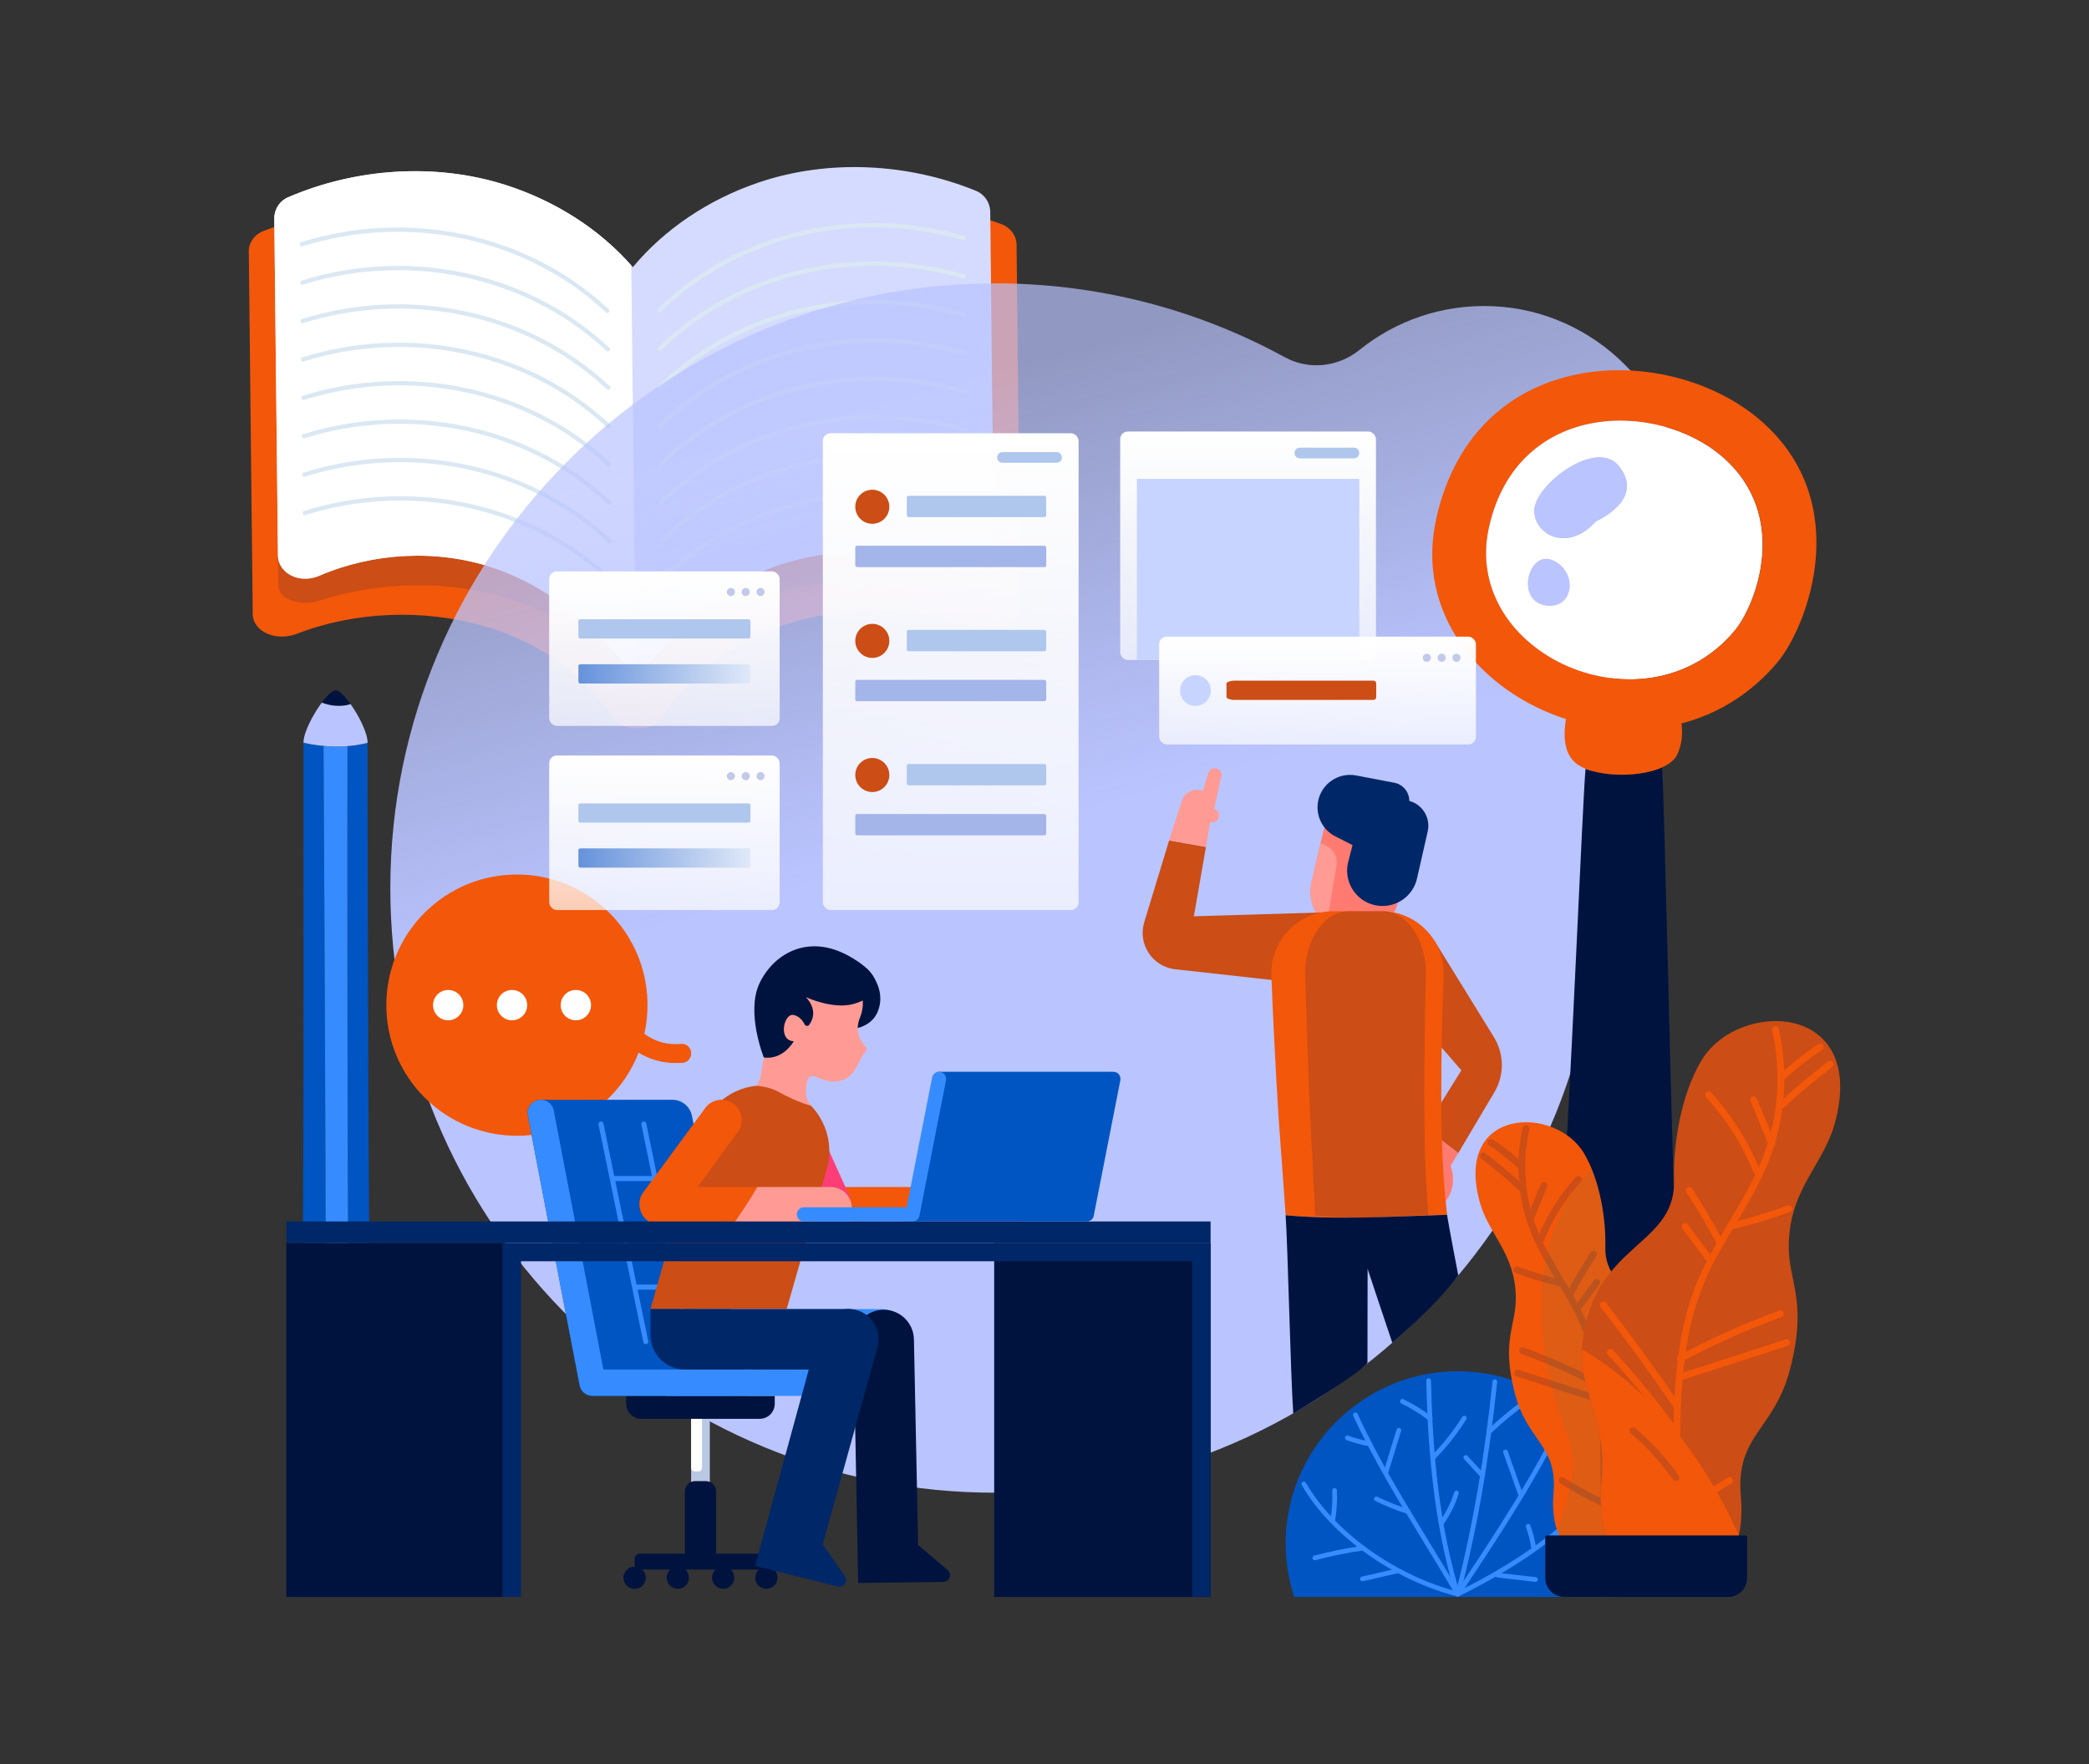 <?xml version="1.0" encoding="UTF-8"?>
<svg xmlns="http://www.w3.org/2000/svg" xmlns:xlink="http://www.w3.org/1999/xlink" viewBox="0 0 752 635">
  <rect x="0" y="0" width="752" height="635" fill="#333333" stroke="none"/>
  <defs>
    <style>
      .cls-1, .cls-2, .cls-3, .cls-4 {
        mix-blend-mode: multiply;
      }

      .cls-1, .cls-5 {
        fill: #afc6ed;
      }

      .cls-6 {
        fill: url(#linear-gradient-2);
      }

      .cls-7 {
        fill: #bac8e3;
      }

      .cls-8 {
        fill: #c2c9e9;
      }

      .cls-9 {
        fill: #ff9b94;
      }

      .cls-10 {
        fill: #001675;
      }

      .cls-11 {
        fill: #fffffb;
      }

      .cls-12 {
        fill: #fff;
      }

      .cls-13 {
        fill: #dae8f3;
      }

      .cls-14 {
        fill: #002767;
      }

      .cls-15 {
        fill: url(#linear-gradient-4);
      }

      .cls-16 {
        fill: url(#linear-gradient-3);
      }

      .cls-17 {
        fill: url(#linear-gradient-5);
      }

      .cls-18 {
        fill: #cc4d15;
      }

      .cls-19 {
        fill: #d5dbff;
      }

      .cls-20 {
        isolation: isolate;
      }

      .cls-2 {
        fill: #c7d4ff;
      }

      .cls-21 {
        fill: url(#linear-gradient-8);
      }

      .cls-3 {
        fill: #1e9073;
        opacity: .1;
      }

      .cls-22 {
        fill: #00133e;
      }

      .cls-23 {
        fill: url(#linear-gradient-7);
      }

      .cls-24 {
        fill: #ff7b71;
      }

      .cls-25 {
        fill: #fd3d76;
      }

      .cls-26 {
        fill: #a4b5e9;
      }

      .cls-27 {
        fill: #0055c2;
      }

      .cls-28 {
        fill: #bac4ff;
      }

      .cls-29 {
        fill: url(#linear-gradient-6);
      }

      .cls-30 {
        fill: #f3570a;
      }

      .cls-31 {
        fill: #368cfe;
      }

      .cls-32 {
        fill: url(#linear-gradient);
      }
    </style>
    <linearGradient id="linear-gradient" x1="339.76" y1="138.93" x2="428.84" y2="463.29" gradientUnits="userSpaceOnUse">
      <stop offset="0" stop-color="#bac4ff" stop-opacity=".7"/>
      <stop offset=".09" stop-color="#bac4ff" stop-opacity=".76"/>
      <stop offset=".35" stop-color="#bac4ff" stop-opacity=".93"/>
      <stop offset=".48" stop-color="#bac4ff"/>
    </linearGradient>
    <linearGradient id="linear-gradient-2" x1="342.25" y1="327.59" x2="342.25" y2="155.96" gradientUnits="userSpaceOnUse">
      <stop offset="0" stop-color="#fff" stop-opacity=".7"/>
      <stop offset=".17" stop-color="#fff" stop-opacity=".76"/>
      <stop offset=".72" stop-color="#fff" stop-opacity=".93"/>
      <stop offset="1" stop-color="#fff"/>
    </linearGradient>
    <linearGradient id="linear-gradient-3" x1="449.29" y1="237.57" x2="449.29" y2="155.34" xlink:href="#linear-gradient-2"/>
    <linearGradient id="linear-gradient-4" x1="474.29" y1="267.98" x2="474.29" y2="229.17" xlink:href="#linear-gradient-2"/>
    <linearGradient id="linear-gradient-5" x1="239.18" y1="261.31" x2="239.18" y2="205.69" xlink:href="#linear-gradient-2"/>
    <linearGradient id="linear-gradient-6" x1="208.21" y1="242.59" x2="270.15" y2="242.59" gradientUnits="userSpaceOnUse">
      <stop offset="0" stop-color="#6692db"/>
      <stop offset="1" stop-color="#e0e9f8"/>
    </linearGradient>
    <linearGradient id="linear-gradient-7" x1="239.18" x2="239.18" y2="271.96" xlink:href="#linear-gradient-2"/>
    <linearGradient id="linear-gradient-8" y1="308.86" y2="308.86" xlink:href="#linear-gradient-6"/>
  </defs>
  <g class="cls-20">
    <g id="Layer_1">
      <g>
        <g>
          <path class="cls-27" d="M116.48,268.52c-2.42-.22-4.83-.61-7.23-1.13-.02,5.03.22,166.68-.35,180.25,2.78.05,5.56.13,8.34.22.07-9.49-.66-169.82-.76-179.34Z"/>
          <path class="cls-27" d="M132.31,267.4c-2.38.6-4.79.97-7.22,1.17-.08,9.51-.09,170.03.32,179.54,2.53.07,5.06.14,7.61.17-.48-13.91-.73-175.82-.71-180.89Z"/>
          <path class="cls-31" d="M125.09,268.57c-2.85.23-5.73.21-8.61-.05.09,9.52.83,169.86.76,179.34,2.72.08,5.44.17,8.17.25-.41-9.51-.4-170.03-.32-179.54Z"/>
          <path class="cls-22" d="M126.2,253.46c-2.04-2.87-4.1-4.96-5.34-4.97-1.17,0-3.1,1.85-5.04,4.46,3.36,1.21,7,1.62,10.38.51Z"/>
          <path class="cls-28" d="M126.2,253.46c-3.38,1.11-7.03.7-10.38-.51-3.24,4.35-6.55,10.78-6.56,14.23,0,.07,0,.14,0,.2,7.67,1.69,15.53,1.91,23.06.02,0-.04,0-.08,0-.12.01-3.33-3.02-9.47-6.11-13.82Z"/>
          <path class="cls-10" d="M108.69,452.41s0,.07,0,.11c-.12,2.36-.03,4.41.21,6.19,8.03-.17,16.07-.16,24.1-.46.18-1.52.26-3.23.2-5.15,0-.16,0-.31-.01-.47-.06-1.47-.11-2.92-.16-4.33-8.11-.12-16.08-.5-24.12-.65-.06,1.55-.13,3.14-.21,4.77Z"/>
          <path class="cls-11" d="M109.05,457.72c1.39,10.35,8.07,11.63,11.96,11.65,3.96.02,10.82-1.26,12.13-12.11-8.03.31-16.06.3-24.1.46Z"/>
        </g>
        <g>
          <g>
            <path class="cls-30" d="M365.94,87.6h-.02c-.2-2.88-2.1-5.7-5.5-6.94-26.06-9.52-56.77-11.05-83.83-2.82-19.43,5.91-36.42,16.19-48.65,29.34-12.51-12.92-29.73-22.88-49.28-28.43-27.23-7.72-57.9-5.62-83.75,4.38-3.72,1.44-5.57,4.75-5.34,7.91l1.41,129.46c-.02.3-.01.61,0,.91v.13h.01c.11,1.22.52,2.42,1.28,3.46,3,4.16,9.4,5.16,14.62,3.14,20.87-8.08,45.4-9,67.19-2.82,20.07,5.7,36.51,17.78,46.25,32.56,2.16,3.27,5.74,4.46,9.28,4.23,3.54.16,7.1-1.09,9.18-4.4,9.42-14.95,25.6-27.34,45.54-33.41,21.65-6.59,46.19-6.12,67.24,1.57,5.26,1.92,11.65.8,14.55-3.42.94-1.36,1.32-2.96,1.2-4.54h.03s-1.41-130.32-1.41-130.32Z"/>
            <path class="cls-18" d="M356.93,116.55h-.02c-.18-2.26-1.95-4.47-5.12-5.44-24.29-7.44-52.93-8.6-78.17-2.1-18.12,4.67-33.99,12.77-45.42,23.11-11.65-10.13-27.69-17.93-45.91-22.26-25.38-6.03-53.99-4.34-78.11,3.56-3.47,1.14-5.2,3.74-4.99,6.22l.98,90.61c-.02.24-.01.48,0,.71v.1h0c.1.96.49,1.9,1.19,2.72,2.79,3.26,8.76,4.04,13.63,2.45,19.48-6.37,42.49-7.39,62.66-2.31,32.65,8.23,48.42,29,51.73,28.82,3.3.12,19.46-21.77,51.09-29.78,20.25-5.12,43.09-4.87,62.7,1.14,4.91,1.5,10.86.61,13.58-2.7.88-1.07,1.24-2.33,1.13-3.57h.02s-.99-91.28-.99-91.28Z"/>
            <path class="cls-19" d="M356.49,75.92h-.02c-.19-2.99-1.96-5.93-5.14-7.23-24.31-9.94-52.96-11.56-78.18-3.02-18.11,6.13-33.95,16.82-45.34,30.49-11.68-13.46-27.75-23.85-45.99-29.64-25.4-8.07-54-5.91-78.1,4.48-3.46,1.49-5.19,4.94-4.97,8.23l1.3,120.06c-.01.32-.01.63.01.95v.13s0,0,0,0c.1,1.27.49,2.51,1.2,3.6,2.8,4.33,8.77,5.38,13.64,3.29,19.45-8.39,42.47-9.66,62.65-2.87,32.68,11,48.53,38.58,51.83,38.34,3.3.17,19.38-28.79,50.99-39.3,20.23-6.73,43.07-6.33,62.7,1.7,4.91,2.01,10.86.84,13.57-3.54.88-1.42,1.23-3.08,1.11-4.72h.02s-1.31-120.95-1.31-120.95Z"/>
            <path class="cls-12" d="M227.28,95.57c-11.64-13.17-27.49-23.34-45.46-29.04-25.4-8.07-54-5.91-78.1,4.48-3.46,1.49-5.19,4.94-4.97,8.23l1.3,120.06c-.01.32-.01.63.01.95v.13s0,0,0,0c.1,1.27.49,2.51,1.2,3.6,2.8,4.33,8.77,5.38,13.64,3.29,19.45-8.39,42.47-9.66,62.65-2.87,31.21,10.51,47.06,36.12,51.3,38.19l-1.6-147.02Z"/>
          </g>
          <g class="cls-4">
            <g>
              <g>
                <path class="cls-13" d="M347.04,84.98c-38.28-11.19-81.03-2.19-110.24,26.21-.69.67.34,1.77,1.03,1.1,28.83-28.04,71.03-36.88,108.8-25.84.92.27,1.33-1.2.41-1.47Z"/>
                <path class="cls-13" d="M347.19,98.8c-38.28-11.19-81.03-2.19-110.24,26.21-.69.67.34,1.77,1.03,1.1,28.83-28.04,71.03-36.88,108.8-25.84.92.27,1.33-1.2.41-1.47Z"/>
                <path class="cls-13" d="M347.34,112.62c-38.28-11.19-81.03-2.19-110.24,26.21-.69.67.34,1.77,1.03,1.1,28.83-28.04,71.03-36.88,108.8-25.84.92.27,1.33-1.2.41-1.47Z"/>
                <path class="cls-13" d="M347.49,126.44c-38.28-11.19-81.03-2.19-110.24,26.21-.69.67.34,1.77,1.03,1.1,28.83-28.04,71.03-36.88,108.8-25.84.92.27,1.33-1.2.41-1.47Z"/>
                <path class="cls-13" d="M347.64,140.26c-38.28-11.19-81.03-2.19-110.24,26.21-.69.67.34,1.77,1.03,1.1,28.83-28.04,71.03-36.88,108.8-25.84.92.27,1.33-1.2.41-1.47Z"/>
                <path class="cls-13" d="M284.79,153.46c-17.45,4.77-33.78,13.74-47.24,26.83-.69.67.34,1.77,1.03,1.1,28.83-28.04,71.03-36.88,108.8-25.84.92.27,1.33-1.2.41-1.47-20.64-6.03-42.58-6.2-63-.61"/>
                <path class="cls-13" d="M347.94,167.89c-38.28-11.19-81.03-2.19-110.24,26.21-.69.67.34,1.77,1.03,1.1,28.83-28.04,71.03-36.88,108.8-25.84.92.27,1.33-1.2.41-1.47Z"/>
                <path class="cls-13" d="M348.09,181.71c-38.28-11.19-81.03-2.19-110.24,26.21-.69.67.34,1.77,1.03,1.1,28.83-28.04,71.03-36.88,108.8-25.84.92.27,1.33-1.2.41-1.47Z"/>
              </g>
              <g>
                <path class="cls-13" d="M108.39,87.2c38.03-11.9,80.97-3.71,110.79,24.15.71.66-.3,1.78-1,1.12-29.43-27.49-71.82-35.55-109.34-23.81-.91.28-1.35-1.18-.44-1.46Z"/>
                <path class="cls-13" d="M108.54,101.02c38.03-11.9,80.97-3.71,110.79,24.15.71.66-.3,1.78-1,1.12-29.43-27.49-71.82-35.55-109.34-23.81-.91.28-1.35-1.18-.44-1.46Z"/>
                <path class="cls-13" d="M108.69,114.84c38.03-11.9,80.97-3.71,110.79,24.15.71.66-.3,1.78-1,1.12-29.43-27.49-71.82-35.55-109.34-23.81-.91.28-1.35-1.18-.44-1.46Z"/>
                <path class="cls-13" d="M108.84,128.66c38.03-11.9,80.97-3.71,110.79,24.15.71.66-.3,1.78-1.01,1.12-29.43-27.49-71.82-35.55-109.34-23.81-.91.28-1.35-1.18-.44-1.46Z"/>
                <path class="cls-13" d="M108.99,142.48c38.03-11.9,80.97-3.71,110.79,24.15.71.66-.3,1.78-1,1.12-29.43-27.49-71.82-35.55-109.34-23.81-.91.28-1.35-1.18-.44-1.46Z"/>
                <path class="cls-13" d="M109.14,156.3c38.03-11.9,80.97-3.71,110.79,24.15.71.66-.3,1.78-1,1.12-29.43-27.49-71.82-35.55-109.34-23.81-.91.28-1.35-1.18-.44-1.46Z"/>
                <path class="cls-13" d="M109.29,170.12c38.03-11.9,80.97-3.71,110.79,24.15.71.66-.3,1.78-1.01,1.12-29.43-27.49-71.82-35.55-109.34-23.81-.91.28-1.35-1.18-.44-1.46Z"/>
                <path class="cls-13" d="M109.44,183.94c38.03-11.9,80.97-3.71,110.79,24.15.71.66-.3,1.78-1,1.12-29.43-27.49-71.82-35.55-109.34-23.81-.91.28-1.35-1.18-.44-1.46Z"/>
              </g>
            </g>
          </g>
        </g>
        <g>
          <path class="cls-32" d="M605.78,178.2c-1.78-36.69-31.67-66.4-68.37-67.98-18.22-.78-35.01,5.25-48.05,15.76-7.69,6.2-18.24,7.32-26.91,2.58-31.31-17.12-67.28-26.78-105.54-26.56-119.11.68-216.23,98.23-216.4,217.34-.17,118.73,94.71,215.34,212.78,217.94,121.48,2.68,222.46-95.92,222.56-217.42,0-9.96-.65-19.77-1.94-29.38-3.09-23,2.63-46.47,16.89-64.78,10.11-12.99,15.85-29.56,14.98-47.49Z"/>
          <g>
            <g>
              <g>
                <path class="cls-24" d="M484.13,336.52h0c8.59,1.99,17.17-3.36,19.16-11.95l4.23-18.27c1.99-8.59-3.36-17.17-11.95-19.16h0c-8.59-1.99-17.17,3.36-19.16,11.95l-4.23,18.27c-1.99,8.59,3.36,17.17,11.95,19.16Z"/>
                <path class="cls-9" d="M472.18,317.37l3.2-13.79c.53.21,1.07.42,1.6.64,2.99,1.22,4.71,4.36,4.13,7.53-1.3,7.08-2.32,14.27-3.7,21.39-4.4-3.74-6.62-9.75-5.22-15.76Z"/>
              </g>
              <path class="cls-24" d="M522.18,419.73c2.26,5.8.15,12.39-5.07,15.78l-3.88,2.52-3.15-27.08,3.16-5.08c3.83,3.21,7.77,6.19,11.71,9.19l-2.77,4.68Z"/>
              <path class="cls-18" d="M504.26,360.15l11.85-21.93,21.67,35.12c3.74,6.06,3.81,13.7.17,19.82l-12.99,21.89c-3.93-3-7.88-5.98-11.71-9.19l12.82-20.57-21.81-25.15Z"/>
              <g>
                <path class="cls-18" d="M429.76,329.84l45.83-1.37-10.63,25.09-41.54-4.62c-8.37-.69-13.96-8.93-11.52-16.96l8.97-29.44c4.66.76,8.53,1.53,13.25,2.34l-4.35,24.96Z"/>
                <path class="cls-9" d="M432.06,284.45h0c.32.07.63.17.93.29l1.94-6.45c.4-1.32,1.8-2.05,3.11-1.62,1.19.39,1.9,1.63,1.62,2.85l-2.57,11.62.32.15c1.08.5,1.65,1.71,1.36,2.86-.31,1.22-1.49,2.01-2.74,1.84l-.36-.05-1.56,8.93c-4.72-.81-8.59-1.58-13.25-2.34l4.67-14.53c1.01-2.63,3.77-4.13,6.52-3.56Z"/>
              </g>
              <path class="cls-30" d="M462.81,437.46c-.86-12.28-1.51-21.36-1.77-24.48-.79-9.43-2.37-35.77-3.36-61.8-.48-12.65,9.65-23.15,22.3-23.15h17.38c12.61,0,22.72,10.43,22.3,23.04-.9,27.42-1.73,61.79,1.27,86.23-19.35.57-38.89,1.9-58.13.16Z"/>
              <path class="cls-18" d="M473.45,437.46c-.6-12.28-1.05-21.36-1.24-24.48-.56-9.43-1.66-35.77-2.35-61.8-.33-12.65,6.76-23.15,15.62-23.15h12.18c8.84,0,15.92,10.43,15.63,23.04-.63,27.42-1.21,61.79.89,86.23-13.56.57-27.25,1.9-40.73.16Z"/>
              <path class="cls-22" d="M492.26,490.57l.05-33.83s4.78,14.45,8.89,26.61c0,0,15.22-12.76,23.75-24.25,0,0-3.7-19.18-4.02-21.8-19.35.57-38.89,1.9-58.13.16.79,11.32,1.75,56.76,2.75,71.38,0,0,23.35-13.89,26.71-18.27Z"/>
            </g>
            <path class="cls-14" d="M486.88,304.22l-1.68,6.6c-1.53,7.42,3.72,14.53,11.27,15.25h0c6.46.62,12.35-3.72,13.68-10.08l3.83-16.85c1-4.8-1.91-9.55-6.65-10.83h0c0-3.2-2.28-5.95-5.42-6.55l-13.74-2.62c-6.35-1.21-12.48,2.97-13.68,9.32h0c-.96,5.1,1.56,10.23,6.18,12.59l6.21,3.16Z"/>
          </g>
          <g>
            <path class="cls-30" d="M236.39,381.75c2.32.64,4.77.96,7.28.9.48,0,1.13-.02,1.82-.03,1.96-.04,3.49-1.74,3.31-3.69,0-.02,0-.05,0-.07-.17-1.84-1.77-3.28-3.61-3.09-.55.06-1.11.09-1.66.1-2.15.04-4.26-.29-6.23-.94-1.96-.65-3.78-1.61-5.34-2.82,1.61-7.22,1.52-14.77-.32-21.98-1.84-7.21-5.42-14.09-10.78-19.97-8.74-9.6-20.55-14.75-32.57-15.31-12.02-.56-24.26,3.46-33.86,12.2-9.6,8.74-14.75,20.55-15.31,32.57-.56,12.02,3.46,24.26,12.2,33.86,8.74,9.6,20.55,14.75,32.57,15.31,12.02.56,24.26-3.46,33.86-12.2,2.77-2.52,5.17-5.3,7.19-8.27,2.02-2.97,3.67-6.12,4.95-9.39,1.98,1.23,4.17,2.18,6.49,2.82Z"/>
            <g>
              <path class="cls-12" d="M166.8,361.82c0,3.01-2.44,5.46-5.46,5.46s-5.46-2.44-5.46-5.46,2.44-5.46,5.46-5.46,5.46,2.44,5.46,5.46Z"/>
              <path class="cls-12" d="M189.78,361.82c0,3.01-2.44,5.46-5.46,5.46s-5.46-2.44-5.46-5.46,2.44-5.46,5.46-5.46,5.46,2.44,5.46,5.46Z"/>
              <path class="cls-12" d="M212.76,361.82c0,3.01-2.44,5.46-5.46,5.46s-5.46-2.44-5.46-5.46,2.44-5.46,5.46-5.46,5.46,2.44,5.46,5.46Z"/>
            </g>
          </g>
          <g>
            <g>
              <g>
                <path class="cls-30" d="M298.81,427.29c-3.69,0-6.69,3-6.69,6.69s3,6.69,6.69,6.69h26.84c3.05-4.34,5.99-8.76,8.67-13.38h-35.51Z"/>
                <path class="cls-9" d="M368.36,434.93c0-4.22-3.42-7.64-7.64-7.64h-26.4c-2.68,4.62-5.63,9.04-8.67,13.38h42.71v-5.74Z"/>
                <path class="cls-25" d="M280.87,397.48c-2.53,2.01-3.43,5.46-2.21,8.45l13.57,30.33c1.69,3.71,6.06,5.34,9.76,3.66,3.71-1.69,5.34-6.06,3.66-9.76l-13.53-29.78c-1.86-4.46-7.47-5.91-11.25-2.9h0Z"/>
              </g>
              <g>
                <g>
                  <rect class="cls-7" x="248.79" y="506.85" width="6.74" height="34.55" rx="2.2" ry="2.2"/>
                  <rect class="cls-12" x="248.79" y="506.85" width="3.92" height="22.82" rx="1.28" ry="1.28"/>
                  <path class="cls-22" d="M225.43,502.47h53.46v2.86c0,2.98-2.42,5.4-5.4,5.4h-42.66c-2.98,0-5.4-2.42-5.4-5.4v-2.86h0Z"/>
                  <path class="cls-27" d="M249.08,401.63c-.69-3.34-3.63-5.74-7.05-5.74h-47.29c-.77,0-1.57.16-2.35.58-1.84.99-2.76,3.13-2.36,5.18l18.59,96.98v.04c.44,2.21,2.37,3.8,4.62,3.8h56.2l-20.37-100.84Z"/>
                  <path class="cls-31" d="M193.79,395.98c2.57-.5,5.06,1.18,5.55,3.75l17.87,93.26h83.49c2.62,0,4.74,2.12,4.74,4.74s-2.12,4.74-4.74,4.74h-87.28s-.05,0-.08,0c-2.24.02-4.25-1.56-4.69-3.84l-18.61-97.1c-.5-2.57,1.18-5.06,3.75-5.55Z"/>
                  <g>
                    <rect class="cls-22" x="228.45" y="559.29" width="47.41" height="5.71" rx="1.87" ry="1.87"/>
                    <g>
                      <path class="cls-22" d="M232.45,567.93c0,2.22-1.8,4.01-4.01,4.01s-4.01-1.8-4.01-4.01,1.8-4.01,4.01-4.01,4.01,1.8,4.01,4.01Z"/>
                      <path class="cls-22" d="M279.89,567.93c0,2.22-1.8,4.01-4.01,4.01s-4.01-1.8-4.01-4.01,1.8-4.01,4.01-4.01,4.01,1.8,4.01,4.01Z"/>
                    </g>
                    <g>
                      <path class="cls-22" d="M264.34,567.93c0,2.22-1.8,4.01-4.01,4.01s-4.01-1.8-4.01-4.01,1.8-4.01,4.01-4.01,4.01,1.8,4.01,4.01Z"/>
                      <path class="cls-22" d="M248.01,567.93c0,2.22-1.8,4.01-4.01,4.01s-4.01-1.8-4.01-4.01,1.8-4.01,4.01-4.01,4.01,1.8,4.01,4.01Z"/>
                    </g>
                    <path class="cls-22" d="M254.11,533.16h-3.9c-2.03,0-3.68,1.65-3.68,3.68v25.74h11.26v-25.74c0-2.03-1.65-3.68-3.68-3.68Z"/>
                  </g>
                </g>
                <g>
                  <path class="cls-31" d="M232.7,483.83l-.09.02c-.47.1-.92-.2-1.02-.66l-16.14-78.41c-.1-.46.2-.92.66-1.02l.09-.02c.47-.1.92.2,1.02.66l16.14,78.41c.1.47-.2.92-.66,1.02Z"/>
                  <path class="cls-31" d="M248.12,483.83l-.09.02c-.47.1-.92-.2-1.02-.66l-16.14-78.41c-.1-.46.2-.92.66-1.02l.09-.02c.47-.1.92.2,1.02.66l16.14,78.41c.1.47-.2.92-.66,1.02Z"/>
                  <g>
                    <path class="cls-31" d="M221.02,423.34h21.92v1.83h-21.92c-.33,0-.6-.27-.6-.6v-.63c0-.33.27-.6.6-.6Z" transform="translate(463.37 848.5) rotate(180)"/>
                    <path class="cls-31" d="M228.52,462.42h21.92v1.83h-21.92c-.33,0-.6-.27-.6-.6v-.63c0-.33.27-.6.6-.6Z" transform="translate(478.37 926.66) rotate(180)"/>
                  </g>
                </g>
              </g>
              <path class="cls-18" d="M234.17,471.23l17.67-62.73c2.7-10.48,12.15-17.8,22.97-17.8h0c15.5,0,26.83,14.62,22.97,29.63l-14.6,50.91h-49.01Z"/>
              <g>
                <path class="cls-30" d="M237.11,427.29c-3.69,0-6.69,3-6.69,6.69s2.99,6.69,6.69,6.69h26.84c3.05-4.34,5.99-8.76,8.67-13.38h-35.51Z"/>
                <path class="cls-9" d="M306.66,434.93c0-4.22-3.42-7.64-7.64-7.64h-26.4c-2.68,4.62-5.63,9.04-8.67,13.38h42.71v-5.74Z"/>
                <path class="cls-30" d="M261.85,396.21c-3.09-.95-6.44.26-8.21,2.97l-22.41,30.47c-2.1,3.49-.97,8.02,2.52,10.12,3.49,2.1,8.02.97,10.12-2.52l21.97-30.12c2.63-4.06.64-9.5-3.98-10.91h0Z"/>
              </g>
              <g>
                <g>
                  <path class="cls-31" d="M317.15,471.23h-67.41v9.33c0,6.86,17.5,12.43,24.36,12.43h43.05c6.01,0,10.88-4.87,10.88-10.88h0c0-6.01-4.87-10.88-10.88-10.88Z"/>
                  <path class="cls-22" d="M307.26,482.48l1.66,87.36,30.65-.39c2.25-.03,3.26-2.84,1.54-4.29l-10.6-8.98-1.51-73.95c-.07-6.01-4.99-10.82-11-10.75h0c-6.01.07-10.82,4.99-10.75,11Z"/>
                </g>
                <path class="cls-14" d="M305.34,471.23h-71.16v9.33c0,6.86,5.56,12.43,12.43,12.43h58.74c6.01,0,10.88-4.87,10.88-10.88h0c0-6.01-4.87-10.88-10.88-10.88Z"/>
                <path class="cls-14" d="M294.85,479.46l-23.05,84.24,29.75,7.39c2.18.54,3.87-1.92,2.58-3.76l-7.98-11.37,19.8-71.23c1.46-5.83-2.09-11.73-7.92-13.19h0c-5.83-1.46-11.73,2.09-13.19,7.92Z"/>
              </g>
              <g>
                <path class="cls-22" d="M312.23,348.84s7.26,6.89,3.68,15.45c-3.58,8.56-18.93,8.27-22.3-.21-3.37-8.48,10.67-20.78,18.61-15.24Z"/>
                <path class="cls-9" d="M292.05,398.08c-1.7-1.78-2.28-4.16-1.74-7.62,1.05-6.81,4.9-.06,11.46-1.28,6.25-1.15,6.52-6.48,10.03-11.05.29-.38.26-.91-.09-1.24-1.39-1.34-4.4-5.07-2.1-10.69,2.93-7.16-.64-15.53-9.51-18.28-8.86-2.75-23.4-2.8-23.87,16.57-.24,10.08-1.38,17.82-2.42,22.94-.26,1.29-.82,2.45-1.59,3.42,2.78.19,5.49.8,8.08,2.22,3.7,2.02,7.6,3.84,11.74,5Z"/>
                <path class="cls-22" d="M274.96,380.67s-6.45-16.04-1.64-26.52c4.81-10.48,17.33-18.4,32.38-9.95,15.05,8.46,9.8,15.01,1.35,17.25-7.36,1.95-16.99-2.52-16.99-2.52,0,0,5.04,4.57,1.28,9.93-.42.6-1.34.58-1.67-.08-.62-1.26-1.84-2.97-4-3.42-3.53-.74-5.69,9.26.08,9.46,0,0-3.78,6.84-10.79,5.84Z"/>
              </g>
            </g>
            <g>
              <rect class="cls-22" x="333.13" y="472.19" width="127.4" height="77.91" transform="translate(907.98 114.32) rotate(90)"/>
              <rect class="cls-22" x="78.32" y="472.19" width="127.4" height="77.91" transform="translate(653.18 369.13) rotate(90)"/>
              <polygon class="cls-14" points="429.22 447.45 187.55 447.45 180.98 447.45 180.98 454.01 180.98 574.85 187.55 574.85 187.55 454.01 429.22 454.01 429.22 574.85 435.79 574.85 435.79 454.01 435.79 447.45 429.22 447.45"/>
              <rect class="cls-14" x="103.07" y="439.69" width="332.72" height="7.76"/>
            </g>
            <g>
              <path class="cls-27" d="M336.4,387.16c.16-.78.85-1.35,1.65-1.35h62.7c.41,0,.85.09,1.27.31.99.53,1.49,1.69,1.27,2.79l-9.56,48.7v.02c-.24,1.19-1.28,2.05-2.49,2.05h-65.72l10.88-52.53Z"/>
              <path class="cls-31" d="M338.53,385.87c-1.39-.27-2.73.64-2.99,2.02l-9.17,46.69h-36.99c-1.41,0-2.56,1.14-2.56,2.56s1.14,2.56,2.56,2.56h39.03s.03,0,.04,0c1.21.01,2.29-.84,2.53-2.07l9.57-48.76c.27-1.39-.64-2.73-2.02-2.99Z"/>
            </g>
          </g>
          <g>
            <rect class="cls-6" x="296.21" y="155.96" width="92.07" height="171.63" rx="2.75" ry="2.75"/>
            <path class="cls-1" d="M360.87,166.58h19.48c1.06,0,1.92-.86,1.92-1.92h0c0-1.06-.86-1.92-1.92-1.92h-19.48c-1.06,0-1.92.86-1.92,1.92h0c0,1.06.86,1.92,1.92,1.92Z"/>
            <g class="cls-4">
              <circle class="cls-18" cx="314.01" cy="182.42" r="6.13"/>
              <rect class="cls-5" x="326.42" y="178.47" width="50.2" height="7.69" rx=".67" ry=".67"/>
              <rect class="cls-26" x="307.88" y="196.45" width="68.74" height="7.69" rx=".67" ry=".67"/>
            </g>
            <g class="cls-4">
              <circle class="cls-18" cx="314.01" cy="230.7" r="6.13"/>
              <rect class="cls-5" x="326.42" y="226.75" width="50.2" height="7.69" rx=".67" ry=".67"/>
              <rect class="cls-26" x="307.88" y="244.73" width="68.74" height="7.69" rx=".67" ry=".67"/>
            </g>
            <g class="cls-4">
              <path class="cls-18" d="M320.14,278.98c0,3.39-2.75,6.13-6.13,6.13s-6.13-2.75-6.13-6.13,2.75-6.13,6.13-6.13,6.13,2.75,6.13,6.13Z"/>
              <rect class="cls-5" x="326.42" y="275.03" width="50.2" height="7.69" rx=".67" ry=".67"/>
              <rect class="cls-26" x="307.88" y="293.01" width="68.74" height="7.69" rx=".67" ry=".67"/>
            </g>
          </g>
          <g>
            <rect class="cls-16" x="403.25" y="155.34" width="92.07" height="82.23" rx="2.75" ry="2.75"/>
            <rect class="cls-2" x="409.26" y="172.37" width="80.06" height="65.2"/>
            <path class="cls-1" d="M467.91,164.99h19.48c1.06,0,1.92-.86,1.92-1.92h0c0-1.06-.86-1.92-1.92-1.92h-19.48c-1.06,0-1.92.86-1.92,1.92h0c0,1.06.86,1.92,1.92,1.92Z"/>
          </g>
          <g>
            <path class="cls-22" d="M602.99,441.59c-1.3-32.17-3.9-156.55-4.69-165.33-7.43,3.34-20.05,3.49-27.51.45-.88,5.96-5.95,131.32-8.75,163.98-1.04,12.15,8.69,22.49,20.88,22.23h0c11.48-.24,20.52-9.86,20.06-21.33Z"/>
            <path class="cls-12" d="M624.4,227.1c7.71-9.18,20.14-41.21-4.14-62.5-23.59-20.69-74.07-20.44-84.27,25.18-10.2,45.62,56.35,75.48,88.41,37.32ZM557.67,218.03c-12.44-.4-7.84-20.11,1.13-16.36,8.97,3.74,7.95,16.65-1.13,16.36ZM574.43,187.68c-9.74,11.16-22.15,5.08-22.1-3.95.05-9.04,22.32-26.21,30.51-15.86,9.61,12.15-8.4,19.81-8.4,19.81Z"/>
            <path class="cls-28" d="M582.83,167.86c-8.19-10.35-30.46,6.82-30.51,15.86-.05,9.03,12.36,15.11,22.1,3.95,0,0,18.02-7.67,8.4-19.81Z"/>
            <path class="cls-28" d="M558.8,201.67c-8.97-3.74-13.57,15.96-1.13,16.36,9.08.29,10.09-12.62,1.13-16.36Z"/>
            <path class="cls-30" d="M598.3,276.25c2.47-1.11,4.4-2.55,5.33-4.37,2.01-3.95,2.1-8.14,1.66-11.46,12.73-3.31,24.79-10.38,34.54-21.99,10.71-12.75,27.96-57.24-5.75-86.81-32.77-28.73-102.87-28.39-117.04,34.98-7.71,34.48,16.16,62.43,46.68,72.25-.89,5.25-1,12.29,3.64,15.95.94.74,2.11,1.37,3.43,1.91,7.46,3.04,20.08,2.88,27.51-.45ZM535.99,189.78c10.2-45.62,60.68-45.87,84.27-25.18,24.28,21.29,11.86,53.32,4.14,62.5-32.07,38.16-98.61,8.3-88.41-37.32Z"/>
          </g>
          <g>
            <rect class="cls-15" x="417.27" y="229.17" width="114.04" height="38.82" rx="2.75" ry="2.75"/>
            <path class="cls-2" d="M435.86,248.57c0,3.05-2.47,5.53-5.53,5.53s-5.53-2.47-5.53-5.53,2.47-5.53,5.53-5.53,5.53,2.47,5.53,5.53Z"/>
            <path class="cls-18" d="M494.44,251.95h-50.51c-.53,0-2.42-.43-2.42-.97v-4.99c0-.53,1.89-.97,2.42-.97h50.51c.53,0,.97.43.97.97v4.99c0,.53-.43.97-.97.97Z"/>
            <g class="cls-4">
              <g>
                <path class="cls-8" d="M513.63,235.33c.81,0,1.46.66,1.46,1.46s-.66,1.46-1.46,1.46-1.46-.66-1.46-1.46.66-1.46,1.46-1.46Z"/>
                <path class="cls-8" d="M518.96,235.33c.81,0,1.46.66,1.46,1.46s-.66,1.46-1.46,1.46-1.46-.66-1.46-1.46.66-1.46,1.46-1.46Z"/>
                <path class="cls-8" d="M524.3,235.33c.81,0,1.46.66,1.46,1.46s-.66,1.46-1.46,1.46-1.46-.66-1.46-1.46.66-1.46,1.46-1.46Z"/>
              </g>
            </g>
          </g>
          <g>
            <path class="cls-27" d="M465.89,574.85c-2.37-7.22-3.46-15.02-2.96-23.14,1.94-31.56,27.84-56.87,59.45-58.06,35.31-1.33,64.35,26.9,64.35,61.91,0,5.01-.6,9.87-1.73,14.53-.68,2.8-3.2,4.77-6.08,4.77h-113.02Z"/>
            <g>
              <path class="cls-31" d="M524.76,574.69c-.24,0-.47-.1-.64-.29-.25-.29-.28-.71-.07-1.03l.3-.45c13.7-20.59,27.86-41.88,38.29-64.11.2-.42.7-.61,1.13-.41.42.2.61.71.41,1.13-10.11,21.56-23.68,42.17-36.95,62.13,22.62-11.46,39.99-24.87,51.65-39.89.29-.37.82-.44,1.19-.15.37.29.44.82.15,1.19-12.31,15.86-30.84,29.92-55.09,41.8-.12.06-.25.09-.37.09Z"/>
              <path class="cls-31" d="M524.76,574.69c-.37,0-.7-.24-.81-.6-8.5-27.45-10.07-57.13-10.51-77.07,0-.47.36-.86.83-.87h.02c.46,0,.84.37.85.83.42,19.13,1.88,47.28,9.56,73.7,5.56-21.9,9.79-46.57,12.57-73.4.05-.47.46-.8.93-.76.47.05.81.47.76.93-2.91,28.13-7.41,53.9-13.38,76.6-.1.37-.42.63-.8.63h-.02Z"/>
              <path class="cls-31" d="M524.76,574.69c-.07,0-.14,0-.21-.03-23.03-5.89-45.5-21.98-55.92-40.04-.23-.41-.1-.93.31-1.16.41-.23.93-.09,1.16.31,9.91,17.17,30.97,32.53,52.88,38.71-3.25-5.54-6.72-11.21-10.08-16.72-9.17-15.02-18.64-30.54-25.75-46.11-.2-.43,0-.93.42-1.13.43-.19.93,0,1.13.42,7.06,15.48,16.51,30.96,25.65,45.93,3.73,6.11,7.59,12.43,11.15,18.54.17.3.15.67-.06.94-.16.22-.42.34-.68.34Z"/>
              <path class="cls-31" d="M473.33,561.65c-.38,0-.72-.25-.82-.63-.12-.45.15-.92.6-1.04,5.74-1.52,11.63-2.72,17.5-3.56.46-.07.89.26.96.72.07.46-.26.9-.72.96-5.81.83-11.63,2.02-17.31,3.52-.07.02-.15.03-.22.03Z"/>
              <path class="cls-31" d="M479.72,548.38s-.1,0-.15-.01c-.46-.08-.77-.52-.69-.98.62-3.56.85-7.2.69-10.81-.02-.47.34-.87.81-.89.47-.04.87.34.89.81.17,3.73-.07,7.5-.71,11.18-.07.41-.43.7-.84.7Z"/>
              <path class="cls-31" d="M506.99,545.02c-.09,0-.17-.01-.26-.04-3.97-1.27-7.87-2.83-11.61-4.65-.42-.21-.6-.71-.39-1.14.21-.42.71-.6,1.14-.39,3.67,1.78,7.5,3.32,11.39,4.56.45.14.69.62.55,1.07-.12.36-.45.59-.81.59Z"/>
              <path class="cls-31" d="M499.01,530.44c-.08,0-.17-.01-.25-.04-.45-.14-.7-.61-.56-1.06l4.55-14.73c.14-.45.61-.7,1.06-.56.45.14.7.61.56,1.06l-4.55,14.73c-.11.37-.45.6-.81.6Z"/>
              <path class="cls-31" d="M493.12,520.63c-.05,0-.1,0-.15-.01-2.81-.51-5.59-1.26-8.26-2.24-.44-.16-.67-.65-.51-1.09.16-.44.65-.67,1.09-.51,2.59.94,5.27,1.67,7.99,2.16.46.08.77.53.68.99-.07.41-.43.7-.84.7Z"/>
              <path class="cls-31" d="M519.16,548.71c-.17,0-.34-.05-.48-.15-.39-.27-.48-.8-.21-1.18,2.19-3.14,3.88-6.58,5.03-10.23.14-.45.62-.7,1.07-.55.45.14.7.62.55,1.07-1.2,3.81-2.97,7.41-5.26,10.69-.17.24-.43.36-.7.36Z"/>
              <path class="cls-31" d="M516.01,525.41c-.22,0-.43-.08-.6-.24-.34-.33-.34-.87-.01-1.2,4.15-4.23,7.85-8.93,11-13.96.25-.4.77-.52,1.17-.27.4.25.52.77.27,1.17-3.21,5.13-6.99,9.93-11.23,14.24-.17.17-.39.25-.61.25Z"/>
              <path class="cls-31" d="M514.83,511.48c-.18,0-.36-.06-.52-.18-3.06-2.34-6.38-4.39-9.84-6.09-.42-.21-.6-.71-.39-1.14.21-.42.72-.6,1.14-.39,3.57,1.74,6.98,3.85,10.13,6.26.37.28.44.82.16,1.19-.17.22-.42.33-.68.33Z"/>
              <path class="cls-31" d="M533.44,531.77c-.23,0-.46-.09-.63-.27l-5.76-6.26c-.32-.35-.29-.88.05-1.2.35-.32.88-.3,1.2.05l5.76,6.26c.32.35.29.88-.05,1.2-.16.15-.37.22-.58.22Z"/>
              <path class="cls-31" d="M536.17,516.11c-.22,0-.45-.09-.62-.26-.32-.34-.31-.88.03-1.2,3.85-3.65,7.97-7.09,12.26-10.23.38-.28.91-.2,1.19.18.28.38.2.91-.18,1.19-4.22,3.1-8.29,6.49-12.09,10.09-.17.16-.38.23-.59.23Z"/>
              <path class="cls-31" d="M547.34,538.72c-.35,0-.68-.22-.8-.57l-5.38-15.19c-.16-.44.07-.93.52-1.08.45-.16.93.08,1.08.52l5.38,15.19c.16.44-.07.93-.52,1.08-.09.03-.19.05-.28.05Z"/>
              <path class="cls-31" d="M490.4,569.19c-.4,0-.76-.28-.83-.69-.09-.46.22-.91.68-.99,1.5-.28,3.82-.83,6.05-1.36,2.26-.53,4.59-1.09,6.13-1.37.46-.08.91.22.99.68.09.46-.22.91-.68.99-1.5.28-3.82.83-6.05,1.36-2.26.53-4.59,1.09-6.13,1.37-.05,0-.11.02-.16.02Z"/>
              <path class="cls-31" d="M552.72,569.43s-.08,0-.12,0c-1.91-.26-4.37-.53-6.76-.79-2.39-.26-4.87-.53-6.8-.8-.47-.06-.79-.49-.73-.96.06-.46.49-.8.96-.73,1.91.26,4.37.53,6.76.79,2.39.26,4.87.53,6.8.8.47.06.79.49.73.96-.06.43-.42.73-.84.73Z"/>
              <path class="cls-31" d="M552.13,558.19c-.41,0-.78-.3-.84-.72-.4-2.64-1.06-5.25-1.97-7.77-.16-.44.07-.93.51-1.09.44-.16.93.07,1.09.51.94,2.62,1.63,5.34,2.05,8.08.07.46-.25.9-.71.97-.04,0-.09,0-.13,0Z"/>
              <path class="cls-31" d="M559.98,553.49c-.45,0-.82-.35-.85-.8-.03-.47.33-.87.8-.9,7.15-.4,14.35-1.26,21.39-2.55.46-.09.9.22.99.68.08.46-.22.9-.68.99-7.11,1.3-14.38,2.17-21.6,2.57-.02,0-.03,0-.05,0Z"/>
              <path class="cls-31" d="M569.29,544.66s-.05,0-.07,0c-.47-.04-.82-.45-.78-.92.31-3.77.26-7.59-.15-11.35-.05-.47.29-.89.75-.94.47-.05.89.29.94.75.42,3.87.48,7.8.16,11.67-.04.44-.41.78-.85.78Z"/>
            </g>
          </g>
          <g>
            <g>
              <g>
                <g>
                  <path class="cls-30" d="M579.18,561.23c10.9-1.59,21.07-6.79,19.15-28.14-1.92-21.35,9.7-26.38,3.74-46.61-5.96-20.23-24.71-21.05-24.19-37.9.25-8.32-1.51-23.19-7.74-33.54-10.41-17.3-46.85-16.39-37.45,17.69,3.22,11.68,12.48,18.13,12.97,33.6.34,10.88-5.39,15.59-.39,35.1,4.52,17.63,15.43,18.55,13.97,36.03-1.47,17.49,7.09,25.63,19.95,23.76Z"/>
                  <path class="cls-18" d="M581.8,557.27c.17-.02.33-.08.48-.18.57-.36.75-1.12.39-1.7-3.37-5.36-3.81-12.12-3.96-18.58-.08-3.17-.11-6.36-.14-9.55-.18-17.05-.37-34.67-7.03-50.56-2.46-5.86-5.76-11.37-8.96-16.7-3.32-5.52-6.74-11.23-9.16-17.26-4.56-11.36-5.58-24.19-2.88-36.14.15-.66-.27-1.32-.93-1.47-.66-.15-1.32.26-1.47.93-2.81,12.42-1.75,25.77,2.99,37.59,2.49,6.2,5.97,12,9.33,17.6,3.15,5.25,6.41,10.69,8.8,16.38,6.47,15.44,6.66,32.82,6.84,49.63.03,3.21.07,6.41.15,9.59.16,6.81.63,13.95,4.34,19.83.27.42.75.63,1.22.56Z"/>
                  <path class="cls-18" d="M577.35,513.27c.32-.05.63-.22.83-.51,6.62-9.49,13.62-18.89,20.8-27.95.42-.53.33-1.3-.2-1.73-.53-.42-1.31-.33-1.73.2-7.21,9.1-14.24,18.54-20.89,28.07-.39.56-.25,1.32.3,1.71.27.19.58.25.88.21Z"/>
                  <path class="cls-18" d="M577.45,520.8c.32-.05.61-.21.82-.49,5.66-7.78,11.9-15.24,18.53-22.2.47-.49.45-1.27-.04-1.74-.49-.47-1.27-.45-1.74.04-6.71,7.03-13.01,14.58-18.74,22.45-.4.55-.28,1.32.27,1.72.27.2.59.27.9.22Z"/>
                  <path class="cls-18" d="M577.69,533.36c.33-.05.63-.22.83-.52,3.35-4.83,7.33-9.2,11.82-12.99.52-.44.58-1.21.15-1.73-.44-.52-1.21-.59-1.73-.15-4.66,3.93-8.78,8.46-12.26,13.47-.39.56-.25,1.32.31,1.71.27.18.58.25.88.21Z"/>
                  <path class="cls-18" d="M576.32,499.96c.37-.05.72-.28.91-.64.32-.6.1-1.34-.5-1.66-9.06-4.86-18.56-9.11-28.23-12.61-.64-.23-1.34.1-1.57.74-.23.64.1,1.34.74,1.57,9.56,3.46,18.95,7.66,27.9,12.46.24.13.51.17.76.13Z"/>
                  <path class="cls-18" d="M575.75,504.92c.45-.07.85-.38,1-.84.21-.65-.15-1.34-.79-1.55l-29.23-9.39c-.65-.21-1.34.15-1.55.79-.21.65.15,1.34.79,1.55l29.23,9.39c.18.06.37.07.55.05Z"/>
                  <path class="cls-18" d="M567.88,472.39c.31-.05.61-.21.81-.49l7.07-9.56c.4-.54.29-1.32-.26-1.72-.55-.4-1.32-.29-1.72.26l-7.07,9.56c-.4.54-.29,1.32.26,1.72.27.2.6.27.91.23Z"/>
                  <path class="cls-18" d="M565.36,467c.37-.05.72-.28.91-.63,2.6-4.83,5.42-9.62,8.38-14.22.37-.57.2-1.33-.37-1.7-.57-.37-1.33-.2-1.7.37-3,4.66-5.85,9.5-8.48,14.39-.32.6-.1,1.34.5,1.66.24.13.51.17.76.13Z"/>
                  <path class="cls-18" d="M561.88,463.08c.49-.07.9-.43,1.02-.93.16-.66-.25-1.32-.91-1.48-5.25-1.25-10.49-2.83-15.56-4.71-.64-.24-1.34.09-1.58.72-.24.64.09,1.34.73,1.58,5.16,1.92,10.5,3.53,15.85,4.8.16.04.31.04.46.02Z"/>
                  <path class="cls-18" d="M577.02,542.05c.4-.06.76-.31.94-.71.28-.62,0-1.35-.61-1.63-4.93-2.25-9.74-4.86-14.31-7.76-.57-.36-1.33-.2-1.7.38-.36.57-.19,1.33.38,1.7,4.66,2.96,9.57,5.63,14.6,7.93.22.1.46.13.68.1Z"/>
                  <path class="cls-18" d="M554.73,447.53c.42-.06.8-.34.97-.76,3.17-7.88,7.67-15.06,13.38-21.35.46-.5.42-1.28-.08-1.74-.5-.46-1.28-.42-1.74.08-5.9,6.5-10.56,13.93-13.84,22.08-.25.63.05,1.35.68,1.6.21.08.43.11.63.08Z"/>
                  <path class="cls-18" d="M550.9,440.2c.41-.06.79-.33.96-.75l5.07-12.2c.26-.63-.04-1.35-.66-1.61-.63-.26-1.35.04-1.61.66l-5.07,12.2c-.26.63.04,1.35.66,1.61.21.09.43.11.65.08Z"/>
                  <path class="cls-18" d="M547.75,428.71c.27-.04.53-.17.73-.38.46-.5.43-1.28-.07-1.74-4.37-4.01-8.97-7.86-13.68-11.45-.54-.41-1.31-.31-1.72.23-.41.54-.31,1.31.23,1.72,4.65,3.54,9.19,7.35,13.5,11.31.28.26.66.36,1.01.31Z"/>
                  <path class="cls-18" d="M547.5,420.73c.27-.04.53-.17.73-.39.46-.5.42-1.28-.08-1.74-3.33-3.04-6.93-5.84-10.69-8.34-.57-.37-1.33-.22-1.7.34-.38.57-.22,1.33.34,1.7,3.65,2.43,7.15,5.15,10.39,8.1.28.26.65.36,1,.31Z"/>
                </g>
                <path class="cls-3" d="M564.33,516.93c-12.87-32.92-14.68-71.75,8.57-96.32,3.99,9.61,5.18,21.05,4.97,27.97-.51,16.86,18.23,17.67,24.19,37.9,5.96,20.23-5.65,25.26-3.74,46.61,1.92,21.35-8.25,26.55-19.15,28.14-8.9,1.3-15.74-2.22-18.61-10.31,3.98-11.85,8.21-23.13,3.77-33.99Z"/>
              </g>
              <g>
                <path class="cls-18" d="M601.16,569.16c-13.97-2.01-27.01-8.66-24.6-36.02,2.41-27.37-12.48-33.79-4.88-59.73,7.6-25.95,31.63-27.02,30.93-48.63-.34-10.66,1.89-29.72,9.85-43,13.31-22.2,60.02-21.1,48.03,22.6-4.11,14.97-15.97,23.26-16.56,43.09-.42,13.95,6.94,19.97.57,44.99-5.75,22.61-19.75,23.8-17.83,46.21,1.91,22.41-9.04,32.87-25.52,30.49Z"/>
                <path class="cls-30" d="M569.54,485.75c23.85,14.11,43.04,36.96,56.4,66.95-2.91,12.65-12.24,18.28-24.77,16.47-13.97-2.01-27.01-8.66-24.6-36.02,1.98-22.44-7.67-30.81-7.02-47.39Z"/>
                <path class="cls-30" d="M598.03,563.77c.4,0,.8-.21,1.03-.58,4.69-7.47,5.27-16.57,5.47-25.25.09-4.07.13-8.17.17-12.28.2-21.58.41-43.89,8.7-63.76,3.06-7.33,7.23-14.31,11.27-21.06,4.29-7.18,8.73-14.6,11.9-22.53,6.03-15.1,7.36-32.14,3.75-47.98-.15-.66-.81-1.07-1.47-.92-.66.15-1.08.81-.92,1.47,3.51,15.37,2.22,31.89-3.63,46.52-3.1,7.75-7.48,15.08-11.73,22.18-4.08,6.83-8.31,13.89-11.43,21.38-8.48,20.31-8.69,42.87-8.89,64.68-.04,4.1-.08,8.18-.17,12.24-.19,8.34-.73,17.06-5.09,24-.36.57-.19,1.33.39,1.69.21.13.44.19.67.19Z"/>
                <path class="cls-30" d="M603.67,507.46c.24,0,.48-.07.7-.22.57-.38.71-1.15.33-1.72-8.44-12.39-17.38-24.68-26.55-36.52-.42-.54-1.2-.64-1.74-.22-.54.42-.64,1.2-.22,1.74,9.14,11.8,18.05,24.05,26.46,36.4.24.35.63.54,1.02.54Z"/>
                <path class="cls-30" d="M603.44,517.18c.25,0,.5-.07.72-.23.56-.4.69-1.17.29-1.73-7.27-10.22-15.29-20.05-23.84-29.22-.47-.5-1.25-.53-1.75-.06-.5.47-.53,1.25-.06,1.75,8.48,9.09,16.43,18.83,23.64,28.96.24.34.62.52,1.01.52Z"/>
                <path class="cls-18" d="M603.25,533.12c.24,0,.48-.07.69-.22.56-.39.69-1.15.31-1.71-4.45-6.39-9.72-12.17-15.68-17.17-.52-.44-1.29-.37-1.73.15-.44.52-.37,1.3.15,1.73,5.79,4.87,10.92,10.49,15.24,16.7.24.35.63.53,1.03.53Z"/>
                <path class="cls-30" d="M604.95,490.31c.19,0,.39-.05.57-.15,11.48-6.19,23.52-11.59,35.78-16.05.64-.23.97-.94.73-1.58-.23-.64-.94-.97-1.58-.74-12.37,4.5-24.52,9.95-36.11,16.19-.6.32-.82,1.07-.5,1.67.22.42.66.65,1.1.65Z"/>
                <path class="cls-30" d="M605.68,496.65c.12,0,.24-.02.36-.06l37.44-12.09c.65-.21,1-.9.79-1.55-.21-.65-.9-1-1.55-.79l-37.44,12.09c-.65.21-1,.9-.79,1.55.17.53.66.86,1.18.85Z"/>
                <path class="cls-30" d="M615.7,454.96c.25,0,.5-.08.72-.24.54-.4.66-1.17.25-1.72l-9.09-12.24c-.4-.54-1.17-.66-1.72-.25-.54.4-.66,1.17-.25,1.72l9.09,12.24c.24.33.62.5,1,.5Z"/>
                <path class="cls-30" d="M618.93,448.04c.19,0,.39-.05.57-.15.6-.32.82-1.07.5-1.67-3.37-6.25-7.04-12.44-10.89-18.4-.37-.57-1.13-.73-1.7-.37-.57.37-.73,1.13-.37,1.7,3.82,5.91,7.45,12.04,10.79,18.23.22.42.66.65,1.1.65Z"/>
                <path class="cls-30" d="M623.72,442.47c.09,0,.18-.01.27-.03,6.9-1.65,13.76-3.74,20.41-6.21.64-.24.97-.95.73-1.59-.24-.64-.95-.97-1.59-.73-6.55,2.44-13.32,4.5-20.12,6.13-.66.16-1.08.83-.92,1.49.14.57.65.96,1.22.95Z"/>
                <path class="cls-30" d="M604.12,544.25c.17,0,.34-.04.5-.11,6.43-2.94,12.7-6.37,18.66-10.16.57-.36.74-1.12.37-1.7-.36-.57-1.12-.74-1.7-.37-5.86,3.74-12.04,7.1-18.36,10-.62.28-.89,1.01-.6,1.63.21.46.66.72,1.13.72Z"/>
                <path class="cls-30" d="M632.51,423.07c.15,0,.3-.03.44-.09.63-.25.93-.97.68-1.6-4.2-10.4-10.16-19.88-17.71-28.17-.46-.5-1.23-.54-1.74-.08-.5.46-.54,1.23-.08,1.74,7.35,8.08,13.16,17.31,17.25,27.44.2.48.66.77,1.16.77Z"/>
                <path class="cls-30" d="M637.86,412.91c.15,0,.31-.03.46-.1.63-.26.93-.99.67-1.62l-6.57-15.74c-.26-.63-.99-.93-1.62-.67-.63.26-.93.99-.67,1.62l6.57,15.74c.2.48.67.77,1.16.76Z"/>
                <path class="cls-30" d="M641.42,398.93c.29,0,.58-.11.82-.32,5.52-5.09,11.35-9.98,17.31-14.54.54-.41.64-1.18.23-1.72-.41-.54-1.18-.64-1.72-.23-6.02,4.6-11.9,9.54-17.48,14.68-.5.46-.53,1.24-.07,1.74.25.27.58.4.92.4Z"/>
                <path class="cls-30" d="M641.72,388.71c.29,0,.58-.11.81-.32,4.16-3.8,8.65-7.31,13.34-10.44.56-.38.72-1.14.34-1.7-.38-.57-1.14-.72-1.7-.34-4.8,3.2-9.39,6.79-13.64,10.67-.5.46-.54,1.23-.08,1.74.25.27.59.4.92.4Z"/>
              </g>
            </g>
            <path class="cls-22" d="M563.09,552.7h59.03c3.77,0,6.82,3.06,6.82,6.82v14.6c0,.4-.33.73-.73.73h-71.22c-.4,0-.73-.33-.73-.73v-14.6c0-3.77,3.06-6.82,6.82-6.82Z" transform="translate(1185.2 1127.55) rotate(-180)"/>
          </g>
          <g>
            <rect class="cls-17" x="197.7" y="205.69" width="82.96" height="55.63" rx="2.75" ry="2.75"/>
            <g class="cls-4">
              <g>
                <path class="cls-8" d="M263.12,211.65c.81,0,1.46.66,1.46,1.46s-.66,1.46-1.46,1.46-1.46-.66-1.46-1.46.66-1.46,1.46-1.46Z"/>
                <path class="cls-8" d="M268.45,211.65c.81,0,1.46.66,1.46,1.46s-.66,1.46-1.46,1.46-1.46-.66-1.46-1.46.66-1.46,1.46-1.46Z"/>
                <path class="cls-8" d="M273.79,211.65c.81,0,1.46.66,1.46,1.46s-.66,1.46-1.46,1.46-1.46-.66-1.46-1.46.66-1.46,1.46-1.46Z"/>
              </g>
            </g>
            <g class="cls-4">
              <rect class="cls-5" x="208.21" y="222.92" width="61.94" height="6.93" rx=".67" ry=".67"/>
              <rect class="cls-29" x="208.21" y="239.12" width="61.94" height="6.93" rx=".67" ry=".67"/>
            </g>
          </g>
          <g>
            <rect class="cls-23" x="197.7" y="271.96" width="82.96" height="55.63" rx="2.75" ry="2.75"/>
            <g class="cls-4">
              <g>
                <path class="cls-8" d="M263.12,277.93c.81,0,1.46.66,1.46,1.46s-.66,1.46-1.46,1.46-1.46-.66-1.46-1.46.66-1.46,1.46-1.46Z"/>
                <path class="cls-8" d="M268.45,277.93c.81,0,1.46.66,1.46,1.46s-.66,1.46-1.46,1.46-1.46-.66-1.46-1.46.66-1.46,1.46-1.46Z"/>
                <path class="cls-8" d="M273.79,277.93c.81,0,1.46.66,1.46,1.46s-.66,1.46-1.46,1.46-1.46-.66-1.46-1.46.66-1.46,1.46-1.46Z"/>
              </g>
            </g>
            <g class="cls-4">
              <rect class="cls-5" x="208.21" y="289.2" width="61.94" height="6.93" rx=".67" ry=".67"/>
              <rect class="cls-21" x="208.21" y="305.4" width="61.94" height="6.93" rx=".67" ry=".67"/>
            </g>
          </g>
        </g>
      </g>
    </g>
  </g>
</svg>